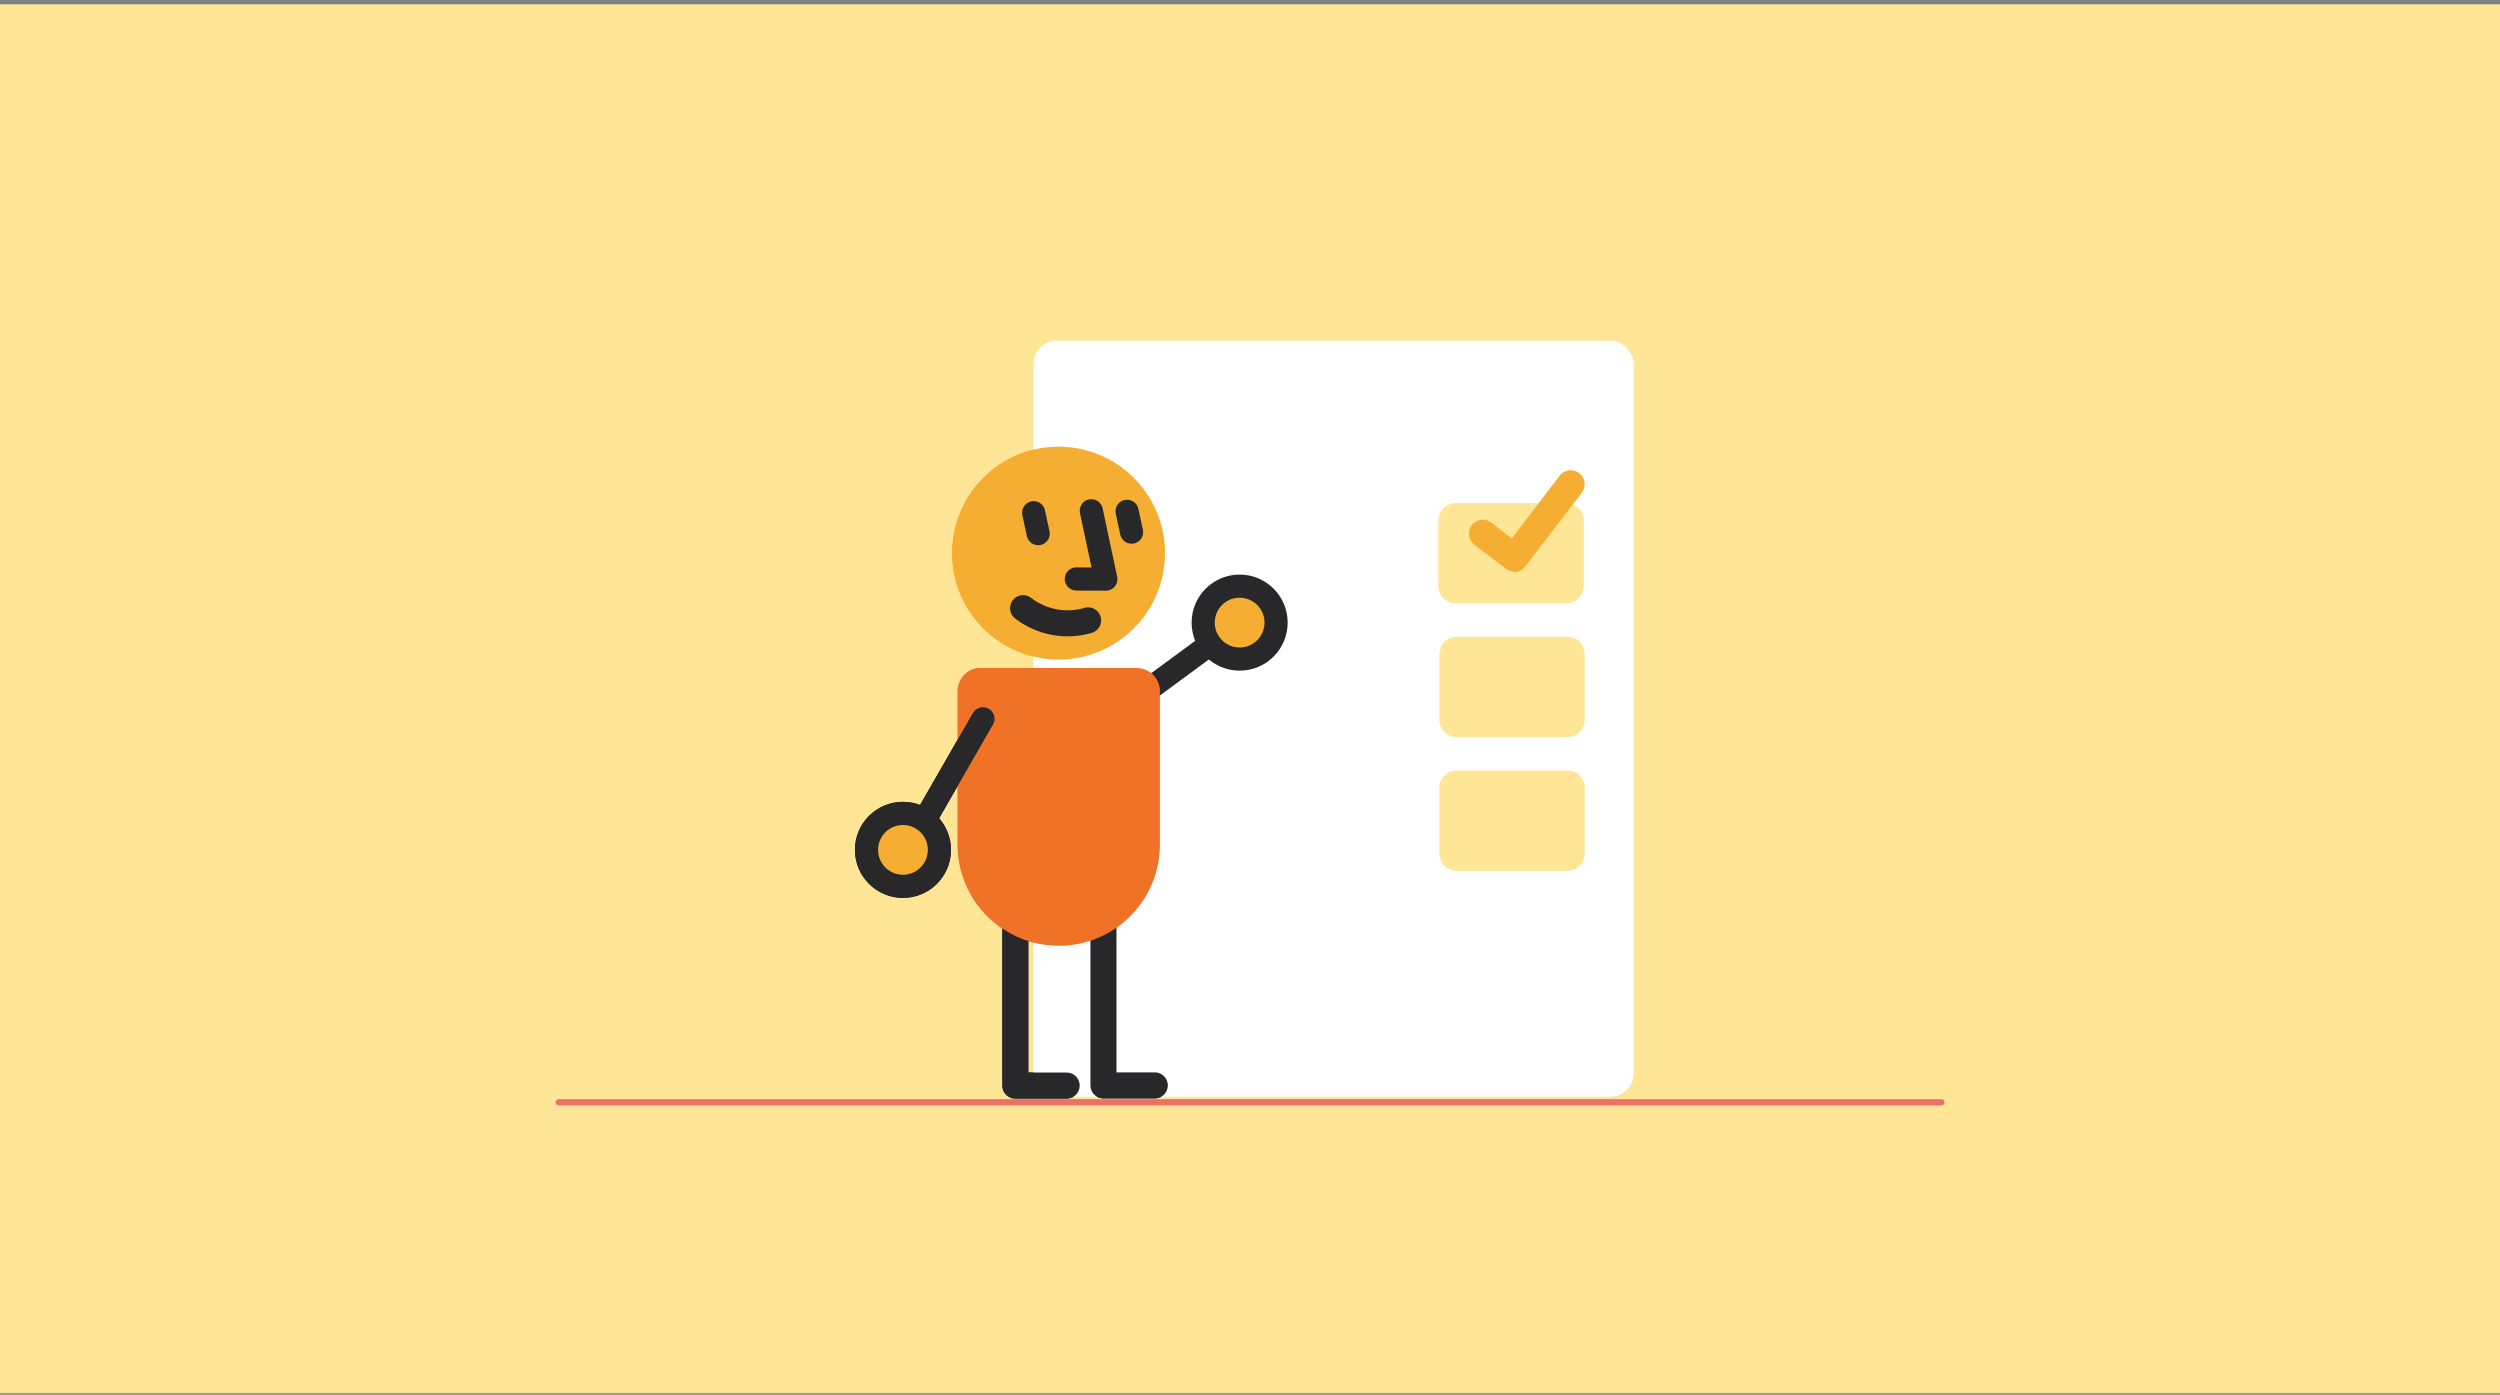 <svg width="432" height="241" viewBox="0 0 432 241" fill="none" xmlns="http://www.w3.org/2000/svg">
<rect x="0" y="0" width="432" height="241" fill="#808080" stroke="none"/>
<rect width="432" height="240" transform="translate(0 0.738)" fill="#FFE596"/>
<path d="M96.52 190.478H335.48" stroke="#EC7067" stroke-linecap="round" stroke-linejoin="round"/>
<path d="M96.52 190.478H335.48" stroke="#EC7067" stroke-linecap="round" stroke-linejoin="round"/>
<rect x="178.616" y="58.885" width="103.654" height="130.593" rx="4" fill="white"/>
<path d="M270.651 104.271H251.55C250.755 104.267 249.993 103.949 249.431 103.387C248.869 102.825 248.551 102.063 248.548 101.268V89.948C248.548 89.15 248.864 88.385 249.426 87.82C249.989 87.255 250.753 86.936 251.55 86.932H270.651C271.45 86.936 272.215 87.254 272.78 87.819C273.345 88.384 273.664 89.149 273.667 89.948V101.268C273.664 102.066 273.344 102.829 272.779 103.392C272.214 103.955 271.449 104.271 270.651 104.271V104.271Z" fill="#FFE596"/>
<path d="M270.831 127.376H251.729C250.932 127.373 250.168 127.053 249.606 126.488C249.043 125.923 248.727 125.158 248.727 124.36V113.04C248.731 112.245 249.048 111.483 249.61 110.921C250.173 110.359 250.934 110.041 251.729 110.038H270.831C271.627 110.038 272.391 110.354 272.954 110.917C273.517 111.48 273.833 112.244 273.833 113.04V124.36C273.833 125.158 273.517 125.923 272.954 126.488C272.392 127.053 271.628 127.373 270.831 127.376V127.376Z" fill="#FFE596"/>
<path d="M270.831 150.482H251.729C250.932 150.478 250.168 150.159 249.606 149.594C249.043 149.028 248.727 148.263 248.727 147.466V136.145C248.731 135.35 249.048 134.589 249.61 134.027C250.173 133.464 250.934 133.147 251.729 133.143H270.831C271.627 133.143 272.391 133.46 272.954 134.023C273.517 134.586 273.833 135.349 273.833 136.145V147.466C273.833 148.263 273.517 149.028 272.954 149.594C272.392 150.159 271.628 150.478 270.831 150.482V150.482Z" fill="#FFE596"/>
<path d="M261.595 98.752C261.097 98.74 260.615 98.572 260.218 98.27V98.27L254.778 94.138C254.527 93.946 254.316 93.706 254.157 93.431C253.999 93.157 253.896 92.855 253.854 92.541C253.813 92.227 253.833 91.908 253.915 91.602C253.997 91.296 254.138 91.009 254.331 90.758C254.523 90.506 254.764 90.295 255.038 90.137C255.312 89.978 255.615 89.875 255.929 89.834C256.243 89.792 256.562 89.813 256.868 89.894C257.173 89.976 257.46 90.117 257.712 90.31L261.237 93.064L269.5 82.198C269.693 81.946 269.934 81.735 270.209 81.576C270.484 81.418 270.788 81.315 271.103 81.274C271.418 81.233 271.737 81.255 272.044 81.338C272.35 81.421 272.637 81.564 272.888 81.758C273.14 81.951 273.352 82.192 273.51 82.467C273.669 82.742 273.772 83.045 273.813 83.36C273.853 83.675 273.832 83.995 273.749 84.301C273.666 84.608 273.523 84.894 273.329 85.146L263.537 97.912C263.311 98.205 263.021 98.443 262.69 98.608C262.358 98.773 261.993 98.86 261.623 98.862L261.595 98.752Z" fill="#F5AE31"/>
<path d="M184.319 129.558L209.239 111.218" stroke="#28282B" stroke-width="4" stroke-linecap="round" stroke-linejoin="round"/>
<path d="M214.209 113.888C210.73 113.888 207.909 111.067 207.909 107.588C207.909 104.109 210.73 101.288 214.209 101.288C217.689 101.288 220.509 104.109 220.509 107.588C220.509 111.067 217.689 113.888 214.209 113.888Z" fill="#F5AE31" stroke="#28282B" stroke-width="4" stroke-linecap="round" stroke-linejoin="round"/>
<path d="M186.325 77.505C196.307 79.384 202.874 88.999 200.995 98.98C199.116 108.961 189.501 115.529 179.52 113.65C169.539 111.771 162.971 102.156 164.85 92.175C166.729 82.194 176.344 75.626 186.325 77.505Z" fill="#F5AE31"/>
<path d="M176.789 105.088C178.361 106.302 180.199 107.127 182.152 107.495C184.104 107.863 186.116 107.762 188.023 107.203" stroke="#28282B" stroke-width="4.5" stroke-linecap="round" stroke-linejoin="round"/>
<path d="M194.755 88.352C195.018 89.559 195.282 90.757 195.536 91.953" stroke="#28282B" stroke-width="4" stroke-linecap="round" stroke-linejoin="round"/>
<path d="M178.616 88.598L179.395 92.209" stroke="#28282B" stroke-width="4" stroke-linecap="round" stroke-linejoin="round"/>
<path d="M188.579 88.257C189.417 92.193 190.255 96.132 191.091 100.074L185.992 100.047" stroke="#28282B" stroke-width="4" stroke-linecap="round" stroke-linejoin="round"/>
<path d="M190.679 150.018V187.558H199.549" stroke="#28282B" stroke-width="4.5" stroke-linecap="round" stroke-linejoin="round"/>
<path d="M175.449 150.048V187.588H184.319" stroke="#28282B" stroke-width="4.5" stroke-linecap="round" stroke-linejoin="round"/>
<path d="M196.329 115.428H169.489C168.429 115.428 167.411 115.849 166.661 116.599C165.911 117.35 165.489 118.367 165.489 119.428V145.958C165.489 150.591 167.33 155.035 170.606 158.311C173.883 161.587 178.326 163.428 182.959 163.428V163.428C187.593 163.428 192.036 161.587 195.313 158.311C198.589 155.035 200.429 150.591 200.429 145.958V119.468C200.435 118.931 200.332 118.398 200.127 117.901C199.923 117.405 199.62 116.955 199.237 116.577C198.855 116.2 198.4 115.904 197.9 115.707C197.401 115.509 196.866 115.414 196.329 115.428Z" fill="#EF7226"/>
<path d="M169.85 124.208L157.38 145.908Z" fill="#F5AE31"/>
<path d="M169.85 124.208L157.38 145.908" stroke="#28282B" stroke-width="4" stroke-linecap="round" stroke-linejoin="round"/>
<path d="M156.03 153.158C152.55 153.158 149.73 150.337 149.73 146.858C149.73 143.379 152.55 140.558 156.03 140.558C159.509 140.558 162.33 143.379 162.33 146.858C162.33 150.337 159.509 153.158 156.03 153.158Z" fill="#F5AE31" stroke="#28282B" stroke-width="4" stroke-linecap="round" stroke-linejoin="round"/>
<rect x="178.616" y="58.885" width="103.654" height="130.593" rx="4" fill="white"/>
<path d="M270.651 104.271H251.55C250.755 104.267 249.993 103.949 249.431 103.387C248.869 102.825 248.551 102.063 248.548 101.268V89.948C248.548 89.15 248.864 88.385 249.426 87.82C249.989 87.255 250.753 86.936 251.55 86.932H270.651C271.45 86.936 272.215 87.254 272.78 87.819C273.345 88.384 273.664 89.149 273.667 89.948V101.268C273.664 102.066 273.344 102.829 272.779 103.392C272.214 103.955 271.449 104.271 270.651 104.271V104.271Z" fill="#FFE596"/>
<path d="M270.831 127.376H251.729C250.932 127.373 250.168 127.053 249.606 126.488C249.043 125.923 248.727 125.158 248.727 124.36V113.04C248.731 112.245 249.048 111.483 249.61 110.921C250.173 110.359 250.934 110.041 251.729 110.038H270.831C271.627 110.038 272.391 110.354 272.954 110.917C273.517 111.48 273.833 112.244 273.833 113.04V124.36C273.833 125.158 273.517 125.923 272.954 126.488C272.392 127.053 271.628 127.373 270.831 127.376V127.376Z" fill="#FFE596"/>
<path d="M270.831 150.482H251.729C250.932 150.478 250.168 150.159 249.606 149.594C249.043 149.028 248.727 148.263 248.727 147.466V136.145C248.731 135.35 249.048 134.589 249.61 134.027C250.173 133.464 250.934 133.147 251.729 133.143H270.831C271.627 133.143 272.391 133.46 272.954 134.023C273.517 134.586 273.833 135.349 273.833 136.145V147.466C273.833 148.263 273.517 149.028 272.954 149.594C272.392 150.159 271.628 150.478 270.831 150.482V150.482Z" fill="#FFE596"/>
<path d="M261.595 98.752C261.097 98.74 260.615 98.572 260.218 98.27V98.27L254.778 94.138C254.527 93.946 254.316 93.706 254.157 93.431C253.999 93.157 253.896 92.855 253.854 92.541C253.813 92.227 253.833 91.908 253.915 91.602C253.997 91.296 254.138 91.009 254.331 90.758C254.523 90.506 254.764 90.295 255.038 90.137C255.312 89.978 255.615 89.875 255.929 89.834C256.243 89.792 256.562 89.813 256.868 89.894C257.173 89.976 257.46 90.117 257.712 90.31L261.237 93.064L269.5 82.198C269.693 81.946 269.934 81.735 270.209 81.576C270.484 81.418 270.788 81.315 271.103 81.274C271.418 81.233 271.737 81.255 272.044 81.338C272.35 81.421 272.637 81.564 272.888 81.758C273.14 81.951 273.352 82.192 273.51 82.467C273.669 82.742 273.772 83.045 273.813 83.36C273.853 83.675 273.832 83.995 273.749 84.301C273.666 84.608 273.523 84.894 273.329 85.146L263.537 97.912C263.311 98.205 263.021 98.443 262.69 98.608C262.358 98.773 261.993 98.86 261.623 98.862L261.595 98.752Z" fill="#F5AE31"/>
<path d="M184.319 129.558L209.239 111.218" stroke="#28282B" stroke-width="4" stroke-linecap="round" stroke-linejoin="round"/>
<path d="M214.209 113.888C210.73 113.888 207.909 111.067 207.909 107.588C207.909 104.109 210.73 101.288 214.209 101.288C217.689 101.288 220.509 104.109 220.509 107.588C220.509 111.067 217.689 113.888 214.209 113.888Z" fill="#F5AE31" stroke="#28282B" stroke-width="4" stroke-linecap="round" stroke-linejoin="round"/>
<path d="M186.325 77.505C196.307 79.384 202.874 88.999 200.995 98.98C199.116 108.961 189.501 115.529 179.52 113.65C169.539 111.771 162.971 102.156 164.85 92.175C166.729 82.194 176.344 75.626 186.325 77.505Z" fill="#F5AE31"/>
<path d="M176.789 105.088C178.361 106.302 180.199 107.127 182.152 107.495C184.104 107.863 186.116 107.762 188.023 107.203" stroke="#28282B" stroke-width="4.5" stroke-linecap="round" stroke-linejoin="round"/>
<path d="M194.755 88.352C195.018 89.559 195.282 90.757 195.536 91.953" stroke="#28282B" stroke-width="4" stroke-linecap="round" stroke-linejoin="round"/>
<path d="M178.616 88.598L179.395 92.209" stroke="#28282B" stroke-width="4" stroke-linecap="round" stroke-linejoin="round"/>
<path d="M188.579 88.257C189.417 92.193 190.255 96.132 191.091 100.074L185.992 100.047" stroke="#28282B" stroke-width="4" stroke-linecap="round" stroke-linejoin="round"/>
<path d="M190.679 150.018V187.558H199.549" stroke="#28282B" stroke-width="4.5" stroke-linecap="round" stroke-linejoin="round"/>
<path d="M175.449 150.048V187.588H184.319" stroke="#28282B" stroke-width="4.5" stroke-linecap="round" stroke-linejoin="round"/>
<path d="M196.329 115.428H169.489C168.429 115.428 167.411 115.849 166.661 116.599C165.911 117.35 165.489 118.367 165.489 119.428V145.958C165.489 150.591 167.33 155.035 170.606 158.311C173.883 161.587 178.326 163.428 182.959 163.428V163.428C187.593 163.428 192.036 161.587 195.313 158.311C198.589 155.035 200.429 150.591 200.429 145.958V119.468C200.435 118.931 200.332 118.398 200.127 117.901C199.923 117.405 199.62 116.955 199.237 116.577C198.855 116.2 198.4 115.904 197.9 115.707C197.401 115.509 196.866 115.414 196.329 115.428Z" fill="#EF7226"/>
<path d="M169.85 124.208L157.38 145.908Z" fill="#F5AE31"/>
<path d="M169.85 124.208L157.38 145.908" stroke="#28282B" stroke-width="4" stroke-linecap="round" stroke-linejoin="round"/>
<path d="M156.03 153.158C152.55 153.158 149.73 150.337 149.73 146.858C149.73 143.379 152.55 140.558 156.03 140.558C159.509 140.558 162.33 143.379 162.33 146.858C162.33 150.337 159.509 153.158 156.03 153.158Z" fill="#F5AE31" stroke="#28282B" stroke-width="4" stroke-linecap="round" stroke-linejoin="round"/>
</svg>
